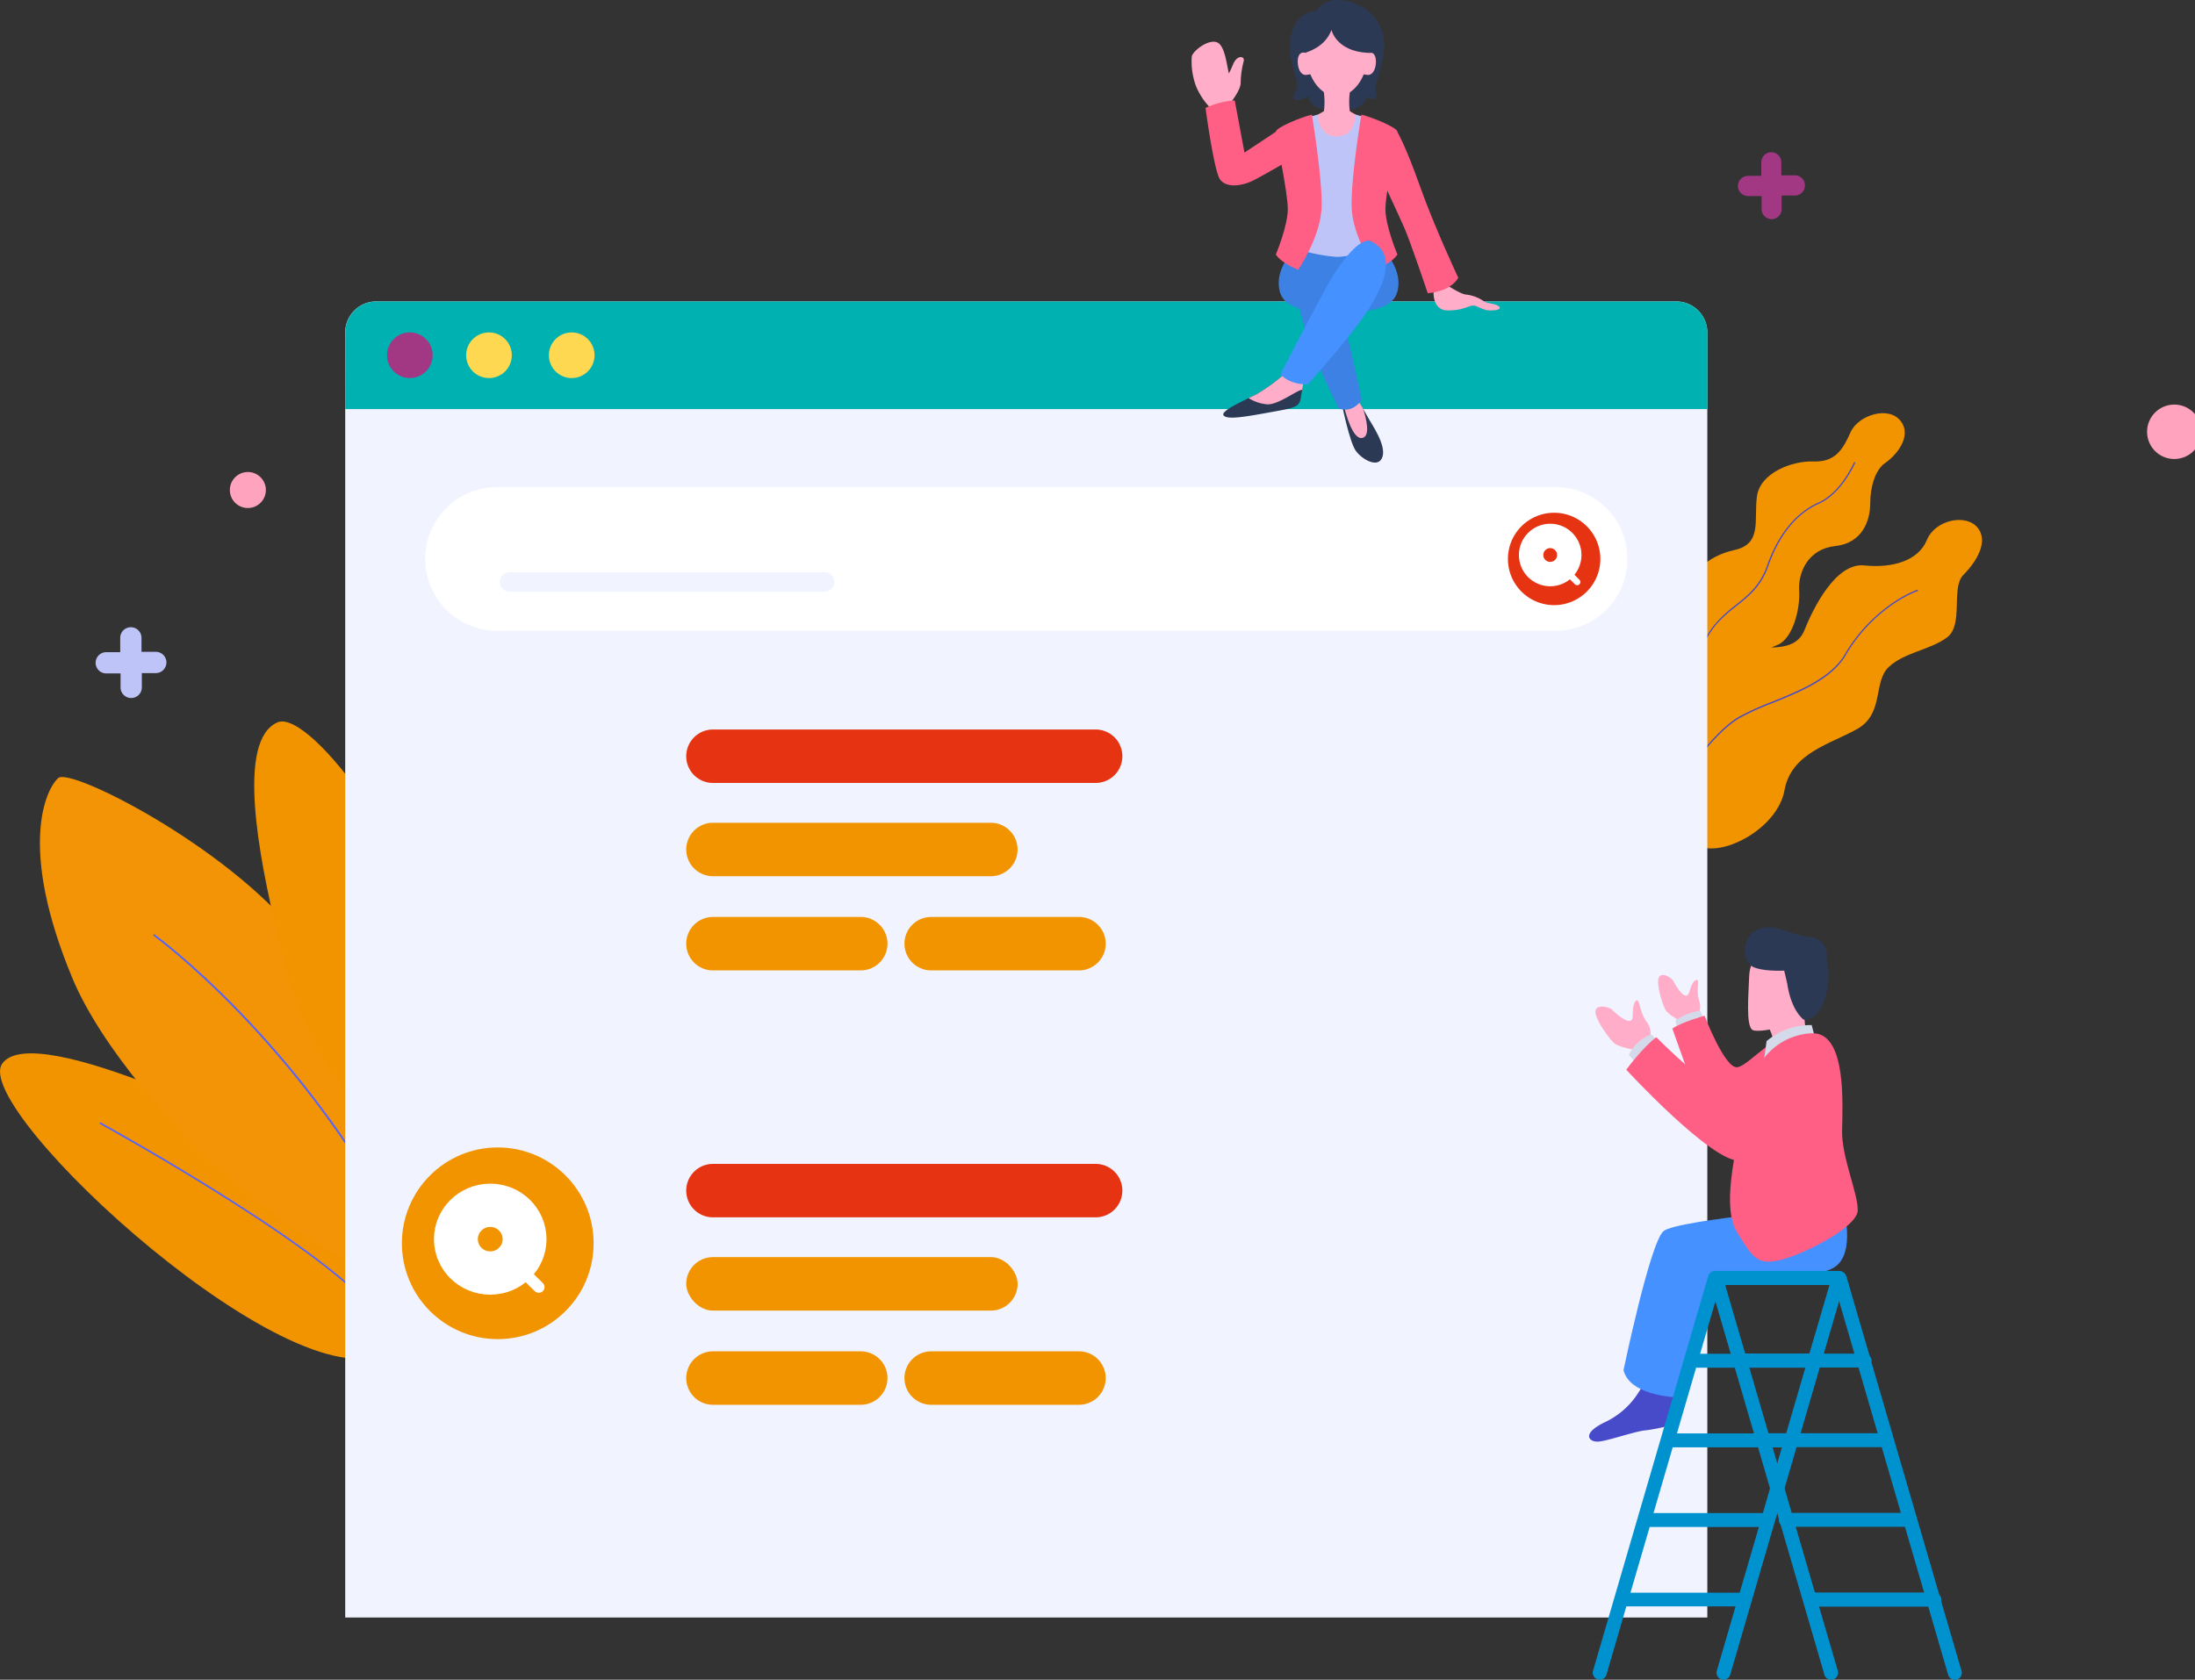 <?xml version="1.0" encoding="UTF-8" standalone="no"?>
<svg
   id="Layer_1"
   data-name="Layer 1"
   viewBox="0 0 450.81 345.08"
   version="1.1"
   sodipodi:docname="table2.svg"
   inkscape:version="1.1.2 (0a00cf5339, 2022-02-04)"
   xmlns:inkscape="http://www.inkscape.org/namespaces/inkscape"
   xmlns:sodipodi="http://sodipodi.sourceforge.net/DTD/sodipodi-0.dtd"
   xmlns="http://www.w3.org/2000/svg"
   xmlns:svg="http://www.w3.org/2000/svg"
   xmlns:rdf="http://www.w3.org/1999/02/22-rdf-syntax-ns#"
   xmlns:cc="http://creativecommons.org/ns#"
   xmlns:dc="http://purl.org/dc/elements/1.1/">
  <rect x="0" y="0" width="450.81" height="345.08" fill="#333333" stroke="none"/>
  <sodipodi:namedview
     id="namedview113"
     pagecolor="#ffffff"
     bordercolor="#666666"
     borderopacity="1.0"
     inkscape:pageshadow="2"
     inkscape:pageopacity="0.0"
     inkscape:pagecheckerboard="0"
     showgrid="false"
     inkscape:zoom="2.3994437"
     inkscape:cx="225.46893"
     inkscape:cy="172.53999"
     inkscape:window-width="1920"
     inkscape:window-height="1048"
     inkscape:window-x="1920"
     inkscape:window-y="0"
     inkscape:window-maximized="1"
     inkscape:current-layer="Layer_1" />
  <defs
     id="defs4">
    <style
       id="style2">
            .cls-1 {
                fill: #abdbe5;
            }

            .cls-2 {
                fill: #474bca;
            }

            .cls-3 {
                fill: #5563ff;
            }

            .cls-4 {
                fill: #f1f3ff;
            }

            .cls-5 {
                fill: #fff;
            }

            .cls-6 {
                fill: none;
                stroke: #fff;
                stroke-miterlimit: 10;
                stroke-width: 5.01px;
            }

            .cls-7 {
                fill: #8f98f8;
            }

            .cls-8 {
                fill: #5a66d4;
            }

            .cls-9 {
                fill: #ffa3be;
            }

            .cls-10 {
                fill: #ffadc8;
            }

            .cls-11 {
                fill: #d4dae9;
            }

            .cls-12 {
                fill: #ff5e85;
            }

            .cls-13 {
                fill: #2c3955;
            }

            .cls-14 {
                fill: #4491ff;
            }

            .cls-15 {
                fill: #ff62a7;
            }

            .cls-16 {
                fill: #bfc4f8;
            }

            .cls-17 {
                fill: #3c81e3;
            }
            .leaf_two,.leaf_one,.left_three,.hand{
                animation: 2s ease-in-out infinite leafMotion;
                -webkit-animation: 2s ease-in-out infinite leafMotion;
                -moz-animation: 2s ease-in-out infinite leafMotion;
            }
            .leaf_two{
                animation-duration: 2.5s;
                -webkit-animation-duration: 2.5s;
                -moz-animation-duration: 2.5s;
                transform-origin: 270px 200px;
            }
            .leaf_one{
                animation-duration: 3s;
                -webkit-animation-duration: 3s;
                -moz-animation-duration: 3s;
                transform-origin: 270px 200px;
            }
            .left_three{
                animation-duration: 3.5s;
                -webkit-animation-duration: 3.5s;
                -moz-animation-duration: 3.5s;
                transform-origin: 270px 200px;
            }
            .hand{
                transform-origin: 270px 66px;
            }
            @keyframes leafMotion {
                50% {
                    transform: rotate(4deg)
                }
            }

            @-webkit-keyframes leafMotion {
                50% {
                    -webkit-transform: rotate(4deg)
                }
            }

            @-moz-keyframes leafMotion {
                50% {
                    -moz-transform: rotate(4deg)
                }
            }
        </style>
  </defs>
  <title
     id="title6">table</title>
  <g
     class="leaf_two"
     id="g11">
    <path
       id="_Path_"
       data-name="&lt;Path&gt;"
       class="cls-1"
       d="M1783.11,346.92c1-5.79,4.9-9.38,10.57-10.64s3.91-6.15,4.56-11,7.22-7.34,11.65-7.18,6-2.45,7.58-6,7.86-5.5,10.3-2.29-1.09,7.18-3.14,8.56-3.12,4.86-3.12,8.31-1.53,8.19-7.18,8.8-7.66,5.49-7.42,9.17-1.29,9.93-4.5,11.16-9.63,5.45-9.93,12.35-9.36,10.09-9.36,10.09Z"
       transform="translate(-1437.4 -223.3)"
       style="fill:#f29400;fill-opacity:1" />
    <g
       id="_Group_"
       data-name="&lt;Group&gt;">
      <path
         id="_Path_3"
         data-name="&lt;Path&gt;"
         class="cls-2"
         d="M1783.73,364l-.25-.08c0-.08,2.79-8.53,6.37-12.66a28.87,28.87,0,0,1,4-3.65c2.59-2.06,5-4,6.45-8.07,2.25-6.43,5.9-10.92,10.57-13s7.31-8.27,7.34-8.33l.24.1c0,.06-2.72,6.35-7.47,8.47-4.59,2-8.2,6.49-10.42,12.85-1.45,4.13-3.92,6.1-6.54,8.19a28.64,28.64,0,0,0-4,3.61C1786.5,355.53,1783.75,363.92,1783.73,364Z"
         transform="translate(-1437.4 -223.3)" />
    </g>
  </g>
  <g
     class="leaf_one"
     id="g16">
    <path
       id="_Path_2"
       data-name="&lt;Path&gt;"
       class="cls-1"
       d="M1808,352.75c1.68-4.21,6.33-13.91,12.29-13.29s11.16-1.07,12.84-5.2,7.95-5.5,10.39-2.6-.31,7.17-2.9,9.77.15,10.25-3.36,12.84-8.83,3.06-12,6.11-.88,9.5-6.36,12.64-13.6,4.88-15,12.63-12.41,13.62-17.36,11.52l-4.95-2.1V368.15s2.1-5.47,4.95-8.38,6.1-3.6,10.4-3.54S1806.26,357.08,1808,352.75Z"
       transform="translate(-1437.4 -223.3)"
       style="fill:#f29400;fill-opacity:1" />
    <g
       id="_Group_2"
       data-name="&lt;Group&gt;">
      <path
         id="_Path_4"
         data-name="&lt;Path&gt;"
         class="cls-2"
         d="M1782.42,384.46l-.22-.14c.06-.1,6.48-10.32,12.33-13.76a54,54,0,0,1,6.76-3.07c5.68-2.3,12.12-4.9,15-9.77,4.24-7.29,10.7-11.71,14.94-13.28l.09.25c-4.21,1.56-10.61,5.94-14.81,13.17-2.88,4.95-9.36,7.57-15.09,9.89a53.81,53.81,0,0,0-6.72,3.05C1788.86,374.2,1782.48,384.36,1782.42,384.46Z"
         transform="translate(-1437.4 -223.3)" />
    </g>
  </g>
  <g
     id="_Group_3"
     data-name="&lt;Group&gt;"
     class="left_three">
    <path
       id="_Path_5"
       data-name="&lt;Path&gt;"
       class="cls-1"
       d="M1494.4,457.9s-49.79-25.53-56.53-16.11,61.89,72.52,79.7,58.68S1494.4,457.9,1494.4,457.9Z"
       transform="translate(-1437.4 -223.3)"
       style="fill:#f29400;fill-opacity:1" />
    <g
       id="_Group_4"
       data-name="&lt;Group&gt;">
      <path
         id="_Path_6"
         data-name="&lt;Path&gt;"
         class="cls-3"
         d="M1516.12,495.73c-6.1-12.89-57.75-41.28-58.28-41.56l.17-.31c.52.29,52.28,28.73,58.43,41.72Z"
         transform="translate(-1437.4 -223.3)" />
    </g>
    <path
       id="_Path_7"
       data-name="&lt;Path&gt;"
       class="cls-1"
       d="M1522.39,480.39c-10.49,15-58.81-29-70.1-56.08s-5.43-38.92-2.93-41.17,34.57,14,49.08,32.2C1512.64,433.17,1531.24,467.74,1522.39,480.39Z"
       transform="translate(-1437.4 -223.3)"
       style="fill:#f29405;fill-opacity:1" />
    <path
       id="_Path_8"
       data-name="&lt;Path&gt;"
       class="cls-1"
       d="M1494.4,371.7c6.76-2.95,32,30.42,33.54,55.63s-4.12,34.17-14.4,25.24-15.15-20.56-19.14-37.22S1486,375.35,1494.4,371.7Z"
       transform="translate(-1437.4 -223.3)"
       style="fill:#f29400;fill-opacity:1" />
    <g
       id="_Group_5"
       data-name="&lt;Group&gt;">
      <path
         id="_Path_9"
         data-name="&lt;Path&gt;"
         class="cls-3"
         d="M1518.84,475.47c-21.49-39.35-49.73-59.77-50-60l.21-.29c.28.2,28.58,20.67,50.12,60.09Z"
         transform="translate(-1437.4 -223.3)" />
    </g>
  </g>
  <path
     class="cls-4"
     d="M77.28,61.93h267a6.37,6.37,0,0,1,6.37,6.37v264a0,0,0,0,1,0,0H70.9a0,0,0,0,1,0,0V68.3A6.37,6.37,0,0,1,77.28,61.93Z"
     id="path26" />
  <g
     id="_Group_6"
     data-name="&lt;Group&gt;">
    <path
       id="_Path_10"
       data-name="&lt;Path&gt;"
       class="cls-5"
       d="M1756.88,352.89H1539.49a14.76,14.76,0,0,1-14.76-14.76h0a14.76,14.76,0,0,1,14.76-14.76h217.39a14.76,14.76,0,0,1,14.76,14.76h0A14.76,14.76,0,0,1,1756.88,352.89Z"
       transform="translate(-1437.4 -223.3)" />
    <path
       id="_Path_11"
       data-name="&lt;Path&gt;"
       class="cls-2"
       d="M1756.59,347.62h0a9.49,9.49,0,0,1-9.49-9.49h0a9.49,9.49,0,0,1,9.49-9.49h0a9.49,9.49,0,0,1,9.49,9.49h0A9.49,9.49,0,0,1,1756.59,347.62Z"
       transform="translate(-1437.4 -223.3)"
       style="fill:#e63312;fill-opacity:1" />
    <g
       id="_Group_7"
       data-name="&lt;Group&gt;">
      <path
         id="_Path_12"
         data-name="&lt;Path&gt;"
         class="cls-4"
         d="M1606.75,344.85h-64.69a2,2,0,0,1-2-2h0a2,2,0,0,1,2-2h64.69a2,2,0,0,1,2,2h0A2,2,0,0,1,1606.75,344.85Z"
         transform="translate(-1437.4 -223.3)" />
    </g>
    <g
       id="_Group_8"
       data-name="&lt;Group&gt;">
      <circle
         id="_Path_13"
         data-name="&lt;Path&gt;"
         class="cls-6"
         cx="318.38"
         cy="114.02"
         r="3.92" />
      <g
         id="_Group_9"
         data-name="&lt;Group&gt;">
        <path
           id="_Path_14"
           data-name="&lt;Path&gt;"
           class="cls-5"
           d="M1761.32,343.52a.66.66,0,0,1-.47-.19l-2.77-2.77a.66.66,0,0,1,.93-.93l2.77,2.77a.66.66,0,0,1-.47,1.13Z"
           transform="translate(-1437.4 -223.3)" />
      </g>
    </g>
    <g
       id="_Group_8-3"
       data-name="&lt;Group&gt;"
       transform="translate(-215.799,143.098)">
      <circle
         id="_Path_13-5"
         data-name="&lt;Path&gt;"
         class="cls-6"
         cx="318.38"
         cy="114.02"
         r="3.92" />
      <g
         id="_Group_9-6"
         data-name="&lt;Group&gt;">
        <path
           id="_Path_14-2"
           data-name="&lt;Path&gt;"
           class="cls-5"
           d="m 1761.32,343.52 a 0.66,0.66 0 0 1 -0.47,-0.19 l -2.77,-2.77 a 0.66,0.66 0 0 1 0.93,-0.93 l 2.77,2.77 a 0.66,0.66 0 0 1 -0.47,1.13 z"
           transform="translate(-1437.4,-223.3)" />
      </g>
    </g>
  </g>
  <path
     class="cls-7"
     d="M1659,422.66h-30.35a5.49,5.49,0,0,1-5.49-5.49h0a5.49,5.49,0,0,1,5.49-5.49H1659a5.49,5.49,0,0,1,5.49,5.49h0A5.49,5.49,0,0,1,1659,422.66Z"
     transform="translate(-1437.4 -223.3)"
     id="path37"
     style="fill:#f29400;fill-opacity:1" />
  <path
     class="cls-8"
     d="M1508.3,307.34h279.76V291.61a6.37,6.37,0,0,0-6.37-6.37h-267a6.37,6.37,0,0,0-6.37,6.37Z"
     transform="translate(-1437.4 -223.3)"
     id="path39"
     style="fill:#00b1b2;fill-opacity:1" />
  <circle
     class="cls-9"
     cx="100.43"
     cy="72.98"
     r="4.69"
     id="circle41"
     style="fill:#ffd851;fill-opacity:1" />
  <g
     id="_Group_10"
     data-name="&lt;Group&gt;">
    <path
       id="_Path_15"
       data-name="&lt;Path&gt;"
       class="cls-10"
       d="M1786.1,431.85a3.44,3.44,0,0,0,.26-3c-.59-1.87,0-4-.31-4.18s-1,0-1.7,2.41-2.94-1.56-3.29-2.25-2.51-2-3-.62.77,5.4,1.41,6.56,4.11,2.88,4.11,2.88Z"
       transform="translate(-1437.4 -223.3)" />
    <path
       id="_Path_16"
       data-name="&lt;Path&gt;"
       class="cls-11"
       d="M1787.21,432.38l-.61-1.44a12,12,0,0,0-5.13,2l.51,2Z"
       transform="translate(-1437.4 -223.3)" />
    <path
       id="_Path_17"
       data-name="&lt;Path&gt;"
       class="cls-12"
       d="M1807.56,435.8c-5.24-1.21-10.76,6.36-13.33,6.75s-6.75-10.58-6.75-10.58-4.66,1.3-6.62,2.64l6,16.8,13.36,2.33Z"
       transform="translate(-1437.4 -223.3)" />
    <path
       id="_Path_18"
       data-name="&lt;Path&gt;"
       class="cls-10"
       d="M1800.61,434.33a9.12,9.12,0,0,1,1.09,3.36c.2,1.88,7.09.09,7.09.09s-1.18-5.72-.68-6.61S1800.61,434.33,1800.61,434.33Z"
       transform="translate(-1437.4 -223.3)" />
    <path
       id="_Path_19"
       data-name="&lt;Path&gt;"
       class="cls-11"
       d="M1809.48,433.89a14.1,14.1,0,0,0-9.26,3.3l-.56,4.08,10.79-3.7Z"
       transform="translate(-1437.4 -223.3)" />
    <path
       id="_Path_20"
       data-name="&lt;Path&gt;"
       class="cls-10"
       d="M1803.41,417.26c4.49.59,7.71.12,7.83,8.31s-12.39,10.09-13.86,9.35-.86-7.33-.73-11.12S1799.83,416.79,1803.41,417.26Z"
       transform="translate(-1437.4 -223.3)" />
    <path
       id="_Path_21"
       data-name="&lt;Path&gt;"
       class="cls-10"
       d="M1804.47,425.39s1.47-2,3.06-.61-.37,5.87-2.44,5.87Z"
       transform="translate(-1437.4 -223.3)" />
    <path
       id="_Path_22"
       data-name="&lt;Path&gt;"
       class="cls-13"
       d="M1812.51,420.1a3.53,3.53,0,0,0-3.41-4.26c-4.17-.47-7.3-3-10.61-1.61s-3.28,6.23-1.45,7.48,6.8,1,6.8,1l.64,2.73s.56,5,3.35,7.34c0,0,2.77.27,4.29-4A16.56,16.56,0,0,0,1812.51,420.1Z"
       transform="translate(-1437.4 -223.3)" />
    <path
       id="_Path_23"
       data-name="&lt;Path&gt;"
       class="cls-2"
       d="M1781.67,509.38s.83,4,0,6.39a37.74,37.74,0,0,1-6.2,1.37c-2.19.14-8.2,2.33-10,2.33s-3.25-1.7,1.56-4a16.38,16.38,0,0,0,6.86-6.06l1-1.58Z"
       transform="translate(-1437.4 -223.3)" />
    <path
       id="_Path_24"
       data-name="&lt;Path&gt;"
       class="cls-14"
       d="M1815.88,471s2.87,9.68-1.74,12.66-24.11,2.15-24.11,2.15l-7.43,24.59s-10.37,0-11.76-5.61c0,0,5.42-26.11,8.2-28.55S1815.88,471,1815.88,471Z"
       transform="translate(-1437.4 -223.3)" />
    <path
       id="_Path_25"
       data-name="&lt;Path&gt;"
       class="cls-12"
       d="M1809.92,435.58s-10.65-.62-13.66,12.79-5.15,23.22-2,28.27,4.08,6.77,9.13,5.42,15.45-6.69,15.55-10.09-3.3-10.88-3.21-16.32S1816.65,435.85,1809.92,435.58Z"
       transform="translate(-1437.4 -223.3)" />
    <path
       id="_Path_26"
       data-name="&lt;Path&gt;"
       class="cls-10"
       d="M1776.3,436.39a3.83,3.83,0,0,0-.78-3.26c-1.27-1.77-1.4-4.23-1.79-4.31s-1,.37-1,3.14-3.65-.62-4.26-1.23-3.35-1.22-3.39.39,2.7,5.44,3.78,6.44,5.35,1.61,5.35,1.61Z"
       transform="translate(-1437.4 -223.3)" />
    <path
       id="_Path_27"
       data-name="&lt;Path&gt;"
       class="cls-11"
       d="M1777.69,436.89l-1.16-1.09a8.36,8.36,0,0,0-4.61,4.22l2.21,2.52Z"
       transform="translate(-1437.4 -223.3)" />
    <path
       id="_Path_28"
       data-name="&lt;Path&gt;"
       class="cls-12"
       d="M1808.71,438.17c7.43,6.21-8.23,23.23-14,23.58s-23.31-18.69-23.31-18.69,3.35-4.57,6.17-6.67c0,0,11.52,11.6,15.08,11.79S1802,432.6,1808.71,438.17Z"
       transform="translate(-1437.4 -223.3)" />
  </g>
  <g
     id="_Group_11"
     data-name="&lt;Group&gt;">
    <path
       id="_Compound_Path_"
       data-name="&lt;Compound Path&gt;"
       class="cls-2"
       d="M1765.57,568.32a1.43,1.43,0,0,0,1.77-1l4.08-14h22.43L1790,566.55a1.43,1.43,0,1,0,2.75.8l13.7-47a1.43,1.43,0,0,0,.5-1.72l4.33-14.85a1.37,1.37,0,0,0,.35-1.2l4.77-16.35a1.43,1.43,0,0,0-1.37-1.83h-25.41a1.43,1.43,0,0,0-1.37,1l-23.66,81.1A1.43,1.43,0,0,0,1765.57,568.32Zm33.89-34.18H1777l3.94-13.5h22.43Zm-13.71-29.86h22.43l-3.94,13.5h-22.43Zm27.39-17L1809,501.42h-22.43l4.12-14.14Zm-40.87,63.22,3.94-13.5h22.43l-3.94,13.5Z"
       transform="translate(-1437.4 -223.3)"
       style="fill:#0092cf;fill-opacity:1" />
    <path
       id="_Compound_Path_2"
       data-name="&lt;Compound Path&gt;"
       class="cls-2"
       d="M1788.43,486.25l14.33,49.1a1.34,1.34,0,0,0,.34,1.16l9,30.84a1.43,1.43,0,0,0,2.75-.8L1811,553.37h22.43l4.08,14a1.43,1.43,0,1,0,2.75-.8l-4.18-14.32a1.42,1.42,0,0,0-.38-1.29l-9.33-32a1.42,1.42,0,0,0-.07-.24l-4.54-15.55a1.42,1.42,0,0,0-.38-1.31l-4.78-16.39a1.43,1.43,0,0,0-1.37-1H1789.8a1.43,1.43,0,0,0-1.37,1.83Zm8.24,18h22.43l3.94,13.5h-22.43Zm4.77,16.36h22.43l3.94,13.5h-22.43Zm8.71,29.86-3.94-13.5h22.43l3.94,13.5Zm-18.44-63.22h22.43l4.12,14.14h-22.43Z"
       transform="translate(-1437.4 -223.3)"
       style="fill:#0092cf;fill-opacity:1" />
  </g>
  <path
     class="cls-7"
     d="M1640.9,403.31h-57.07a5.49,5.49,0,0,1-5.49-5.49h0a5.49,5.49,0,0,1,5.49-5.49h57.07a5.49,5.49,0,0,1,5.49,5.49h0A5.49,5.49,0,0,1,1640.9,403.31Z"
     transform="translate(-1437.4 -223.3)"
     id="path61"
     style="fill:#f29400;fill-opacity:1" />
  <path
     class="cls-7"
     d="M1614.18,422.66h-30.35a5.49,5.49,0,0,1-5.49-5.49h0a5.49,5.49,0,0,1,5.49-5.49h30.35a5.49,5.49,0,0,1,5.49,5.49h0A5.49,5.49,0,0,1,1614.18,422.66Z"
     transform="translate(-1437.4 -223.3)"
     id="path63"
     style="fill:#f29400;fill-opacity:1" />
  <circle
     class="cls-15"
     cx="84.17"
     cy="72.98"
     r="4.69"
     id="circle65"
     style="fill:#a23883;fill-opacity:1" />
  <circle
     class="cls-16"
     cx="117.42"
     cy="72.98"
     r="4.69"
     id="circle67"
     style="fill:#ffd851;fill-opacity:1" />
  <path
     class="cls-2"
     d="M1662.42,384.15h-78.59a5.49,5.49,0,0,1-5.49-5.49h0a5.49,5.49,0,0,1,5.49-5.49h78.59a5.49,5.49,0,0,1,5.49,5.49h0A5.49,5.49,0,0,1,1662.42,384.15Z"
     transform="translate(-1437.4 -223.3)"
     id="path69"
     style="fill:#e63312;fill-opacity:1" />
  <path
     class="cls-7"
     d="M1659,511.9h-30.35a5.49,5.49,0,0,1-5.49-5.49h0a5.49,5.49,0,0,1,5.49-5.49H1659a5.49,5.49,0,0,1,5.49,5.49h0A5.49,5.49,0,0,1,1659,511.9Z"
     transform="translate(-1437.4 -223.3)"
     id="path71"
     style="fill:#f29400;fill-opacity:1" />
  <rect
     class="cls-7"
     x="140.94"
     y="258.26"
     width="68.06"
     height="10.99"
     rx="5.49"
     ry="5.49"
     id="rect73"
     style="fill:#f29400;fill-opacity:1" />
  <path
     class="cls-7"
     d="M1614.18,511.9h-30.35a5.49,5.49,0,0,1-5.49-5.49h0a5.49,5.49,0,0,1,5.49-5.49h30.35a5.49,5.49,0,0,1,5.49,5.49h0A5.49,5.49,0,0,1,1614.18,511.9Z"
     transform="translate(-1437.4 -223.3)"
     id="path75"
     style="fill:#f29400;fill-opacity:1" />
  <path
     class="cls-2"
     d="M1662.42,473.39h-78.59a5.49,5.49,0,0,1-5.49-5.49h0a5.49,5.49,0,0,1,5.49-5.49h78.59a5.49,5.49,0,0,1,5.49,5.49h0A5.49,5.49,0,0,1,1662.42,473.39Z"
     transform="translate(-1437.4 -223.3)"
     id="path77"
     style="fill:#e63312;fill-opacity:1" />
  <circle
     class="cls-16"
     cx="102.23"
     cy="255.42"
     r="19.69"
     id="circle79"
     style="fill:#f29400;fill-opacity:1" />
  <g
     id="_Group_12"
     data-name="&lt;Group&gt;">
    <path
       id="_Path_29"
       data-name="&lt;Path&gt;"
       class="cls-13"
       d="M1701.17,300.17a38.77,38.77,0,0,1-5.73,4.15c-2.22,1.11-7.36,3.34-6.76,4.28s3.94.43,9.07-.51,6.46-1,6.78-2.91.75-4.36.75-4.36Z"
       transform="translate(-1437.4 -223.3)" />
    <path
       id="_Path_30"
       data-name="&lt;Path&gt;"
       class="cls-10"
       d="M1693.84,305.09a8.65,8.65,0,0,0,3.83,1.28c2.31.09,6.05-2.91,7.18-3l.44-2.57-4.11-.64a38.78,38.78,0,0,1-5.73,4.15Z"
       transform="translate(-1437.4 -223.3)" />
    <path
       id="_Path_31"
       data-name="&lt;Path&gt;"
       class="cls-13"
       d="M1713,306.37s1.55,7.62,2.8,9.46,4.72,3.83,5.53,1.33-2.28-6.78-2.95-8.07-2.43-4-2.43-4Z"
       transform="translate(-1437.4 -223.3)" />
    <path
       id="_Path_32"
       data-name="&lt;Path&gt;"
       class="cls-10"
       d="M1717.24,313.26c1.59-.43.85-3.68.12-6-.69-1.13-1.4-2.23-1.4-2.23l-2.68,1.18C1713.85,308.64,1715.33,313.77,1717.24,313.26Z"
       transform="translate(-1437.4 -223.3)" />
    <path
       id="_Path_33"
       data-name="&lt;Path&gt;"
       class="cls-17"
       d="M1720.84,273.85h-17s-3.82,3.51-3.82,7.53,2.46,6.13,12.3,6.13,12.3-2.11,12.3-6.13S1720.84,273.85,1720.84,273.85Z"
       transform="translate(-1437.4 -223.3)" />
    <path
       id="_Path_35"
       data-name="&lt;Path&gt;"
       class="cls-10"
       d="M1731.83,283.37s-.22,3.71,2.93,3.71,4.24-1,5.2-1,1.92,1,3.49,1c1.2,0,2.51-.24,1.76-.85s-2.06-.48-3-1a8,8,0,0,0-3.56-1.4c-1.19,0-4.11-2-4.11-2Z"
       transform="translate(-1437.4 -223.3)" />
    <path
       id="_Path_36"
       data-name="&lt;Path&gt;"
       class="cls-12"
       d="M1724.35,250.34S1726,253,1729,261.47s7.9,18.89,7.9,18.89-1.26,2.73-6.26,3.18c0,0-3.55-10.54-4.82-13.44s-5.24-11.36-5.24-11.36Z"
       transform="translate(-1437.4 -223.3)" />
    <g
       class="hand"
       id="g92">
      <path
         id="_Path_34"
         data-name="&lt;Path&gt;"
         class="cls-10"
         d="M1690.71,236.39c-.31.72-.61,1.42-.92,2-.4-1.51-.73-5-2-6.12-1.68-1.48-5.57,1.54-5.63,2.72a14.69,14.69,0,0,0,.87,6,14.42,14.42,0,0,0,2.75,4.27l1.14-.3c1,.95,3.29-.65,3.29-.65s1.95-2.45,2-3.92a18.09,18.09,0,0,1,.6-4.43C1693.19,234.79,1691.52,234.5,1690.71,236.39Z"
         transform="translate(-1437.4 -223.3)" />
      <path
         id="_Path_37"
         data-name="&lt;Path&gt;"
         class="cls-12"
         d="M1699.47,250.34l-6.48,4.31-2-10.72a17.12,17.12,0,0,0-6,1.54s1.73,13,3,14.72,4.45,1.45,7.18,0,7.09-4,7.09-4Z"
         transform="translate(-1437.4 -223.3)" />
    </g>
    <path
       id="_Path_38"
       data-name="&lt;Path&gt;"
       class="cls-13"
       d="M1707.74,225.53a5.36,5.36,0,0,1,4.94-2.21c3.46.23,8.59,2.72,9,8.69.28,4.29-2.43,9-1.65,10.2s-1.17,2.08-2,.91c0,0,0,3-6,3s-5.9-3-5.9-3-2.42,1.19-2.95.52.34-1.28.58-2.21-.44-2.86-1.16-5.81S1702.21,226,1707.74,225.53Z"
       transform="translate(-1437.4 -223.3)" />
    <path
       id="_Path_39"
       data-name="&lt;Path&gt;"
       class="cls-10"
       d="M1714.72,241.63l-2.76-.21-2.76.21a15.42,15.42,0,0,1,0,5.27,10.18,10.18,0,0,0,5.53,0A15.42,15.42,0,0,1,1714.72,241.63Z"
       transform="translate(-1437.4 -223.3)" />
    <path
       id="_Path_40"
       data-name="&lt;Path&gt;"
       class="cls-10"
       d="M1714.64,246.14h-5.36a12,12,0,0,1-3.26,1.49s.68,5.63,5.93,5.63,5.93-5.63,5.93-5.63A12,12,0,0,1,1714.64,246.14Z"
       transform="translate(-1437.4 -223.3)" />
    <g
       id="_Group_13"
       data-name="&lt;Group&gt;">
      <path
         id="_Path_41"
         data-name="&lt;Path&gt;"
         class="cls-10"
         d="M1706.39,234.53s-1.4-1-2.12,0-.32,4.34,1.43,4.16c1.25-.13,1.46-.42,1.46-.42Z"
         transform="translate(-1437.4 -223.3)" />
      <path
         id="_Path_42"
         data-name="&lt;Path&gt;"
         class="cls-10"
         d="M1717.53,234.53s1.4-1,2.12,0,.32,4.34-1.43,4.16c-1.25-.13-1.46-.42-1.46-.42Z"
         transform="translate(-1437.4 -223.3)" />
    </g>
    <path
       id="_Path_43"
       data-name="&lt;Path&gt;"
       class="cls-10"
       d="M1712,226.49c-4.7,0-6.92,4.93-6.22,9.39s3.46,7.23,6.22,7.23,5.53-2.76,6.22-7.23S1716.66,226.49,1712,226.49Z"
       transform="translate(-1437.4 -223.3)" />
    <path
       id="_Path_44"
       data-name="&lt;Path&gt;"
       class="cls-13"
       d="M1705.61,234.08s3.94-1,5.25-4.63c0,0,.92,4.36,7.44,4.71h.89s.12-8.25-8.25-8.25C1708,225.9,1704.28,230.89,1705.61,234.08Z"
       transform="translate(-1437.4 -223.3)" />
    <path
       id="_Path_45"
       data-name="&lt;Path&gt;"
       class="cls-16"
       d="M1708,246.86s.15,4.48,3.94,4.48,3.94-4.48,3.94-4.48l2.48.7-1,16.69,3.13,10.1s-5.72,1.73-8.58,1.73a35.37,35.37,0,0,1-7.79-1.53l3-11.13-2.65-15.6Z"
       transform="translate(-1437.4 -223.3)" />
    <path
       id="_Path_46"
       data-name="&lt;Path&gt;"
       class="cls-12"
       d="M1717,246.86s-2.18,12.93-2,19,4.8,12.86,4.8,12.86,3.39-1.28,4.6-3.13c0,0-2.42-5.76-2.46-9.24s2.52-15.13,2.46-16S1719.1,247.33,1717,246.86Z"
       transform="translate(-1437.4 -223.3)" />
    <path
       id="_Path_47"
       data-name="&lt;Path&gt;"
       class="cls-12"
       d="M1706.83,246.86s2.18,12.93,2,19-4.8,12.86-4.8,12.86-3.39-1.28-4.6-3.13c0,0,2.42-5.76,2.46-9.24s-2.52-15.13-2.46-16S1704.73,247.33,1706.83,246.86Z"
       transform="translate(-1437.4 -223.3)" />
    <path
       id="_Path_48"
       data-name="&lt;Path&gt;"
       class="cls-17"
       d="M1707.3,278.7c-5,.55-3.78,5.53-1.94,11.95s7,16.58,7,16.58a4,4,0,0,0,2.58,0,4.55,4.55,0,0,0,2.13-1.84s-2.81-13.07-4-17.23S1711.46,278.24,1707.3,278.7Z"
       transform="translate(-1437.4 -223.3)" />
    <path
       id="_Path_49"
       data-name="&lt;Path&gt;"
       class="cls-14"
       d="M1719.08,272.91c5.27,2.66,2.67,9.13-1.18,14.8S1706,302.27,1706,302.27s-3.66.19-5.62-2.1c0,0,8-15.47,10.16-19.17S1716.77,271.74,1719.08,272.91Z"
       transform="translate(-1437.4 -223.3)" />
  </g>
  <circle
     id="_Path_50"
     data-name="&lt;Path&gt;"
     class="cls-9"
     cx="1882.62"
     cy="318.34"
     r="5.59"
     transform="matrix(1, -0.02, 0.02, 1, -1442.43, -191.98)" />
  <circle
     id="_Path_51"
     data-name="&lt;Path&gt;"
     class="cls-9"
     cx="1488.32"
     cy="323.93"
     r="3.7"
     transform="translate(-1442.58 -198.54) rotate(-0.95)" />
  <path
     id="_Path_52"
     data-name="&lt;Path&gt;"
     class="cls-16"
     d="M1806,259.32l-2.75,0,0-2.75a2.07,2.07,0,0,0-2.11-2h0a2.07,2.07,0,0,0-2,2.11l0,2.75-2.76,0a2.07,2.07,0,0,0,.07,4.15l2.75,0,0,2.75a2.07,2.07,0,0,0,2.11,2h0a2.07,2.07,0,0,0,2-2.11l0-2.75,2.75,0a2.07,2.07,0,1,0-.07-4.15Z"
     transform="translate(-1437.4 -223.3)"
     style="fill:#a23883;fill-opacity:1" />
  <path
     id="_Path_53"
     data-name="&lt;Path&gt;"
     class="cls-16"
     d="M1469.36,357.21l-2.9,0,0-2.9a2.18,2.18,0,0,0-2.22-2.15h0a2.18,2.18,0,0,0-2.15,2.22l0,2.9-2.9,0a2.18,2.18,0,0,0,.07,4.37l2.9,0,0,2.9a2.18,2.18,0,0,0,2.22,2.15h0a2.18,2.18,0,0,0,2.15-2.22l0-2.9,2.9,0a2.18,2.18,0,1,0-.07-4.37Z"
     transform="translate(-1437.4 -223.3)" />
  <g
     id="_Group_8-9"
     data-name="&lt;Group&gt;"
     transform="matrix(1.799,0,0,1.775,-472.08,52.188)">
    <circle
       id="_Path_13-1"
       data-name="&lt;Path&gt;"
       class="cls-6"
       cx="318.38"
       cy="114.02"
       r="3.92" />
    <g
       id="_Group_9-2"
       data-name="&lt;Group&gt;">
      <path
         id="_Path_14-7"
         data-name="&lt;Path&gt;"
         class="cls-5"
         d="m 1761.32,343.52 a 0.66,0.66 0 0 1 -0.47,-0.19 l -2.77,-2.77 a 0.66,0.66 0 0 1 0.93,-0.93 l 2.77,2.77 a 0.66,0.66 0 0 1 -0.47,1.13 z"
         transform="translate(-1437.4,-223.3)" />
    </g>
  </g>
</svg>

